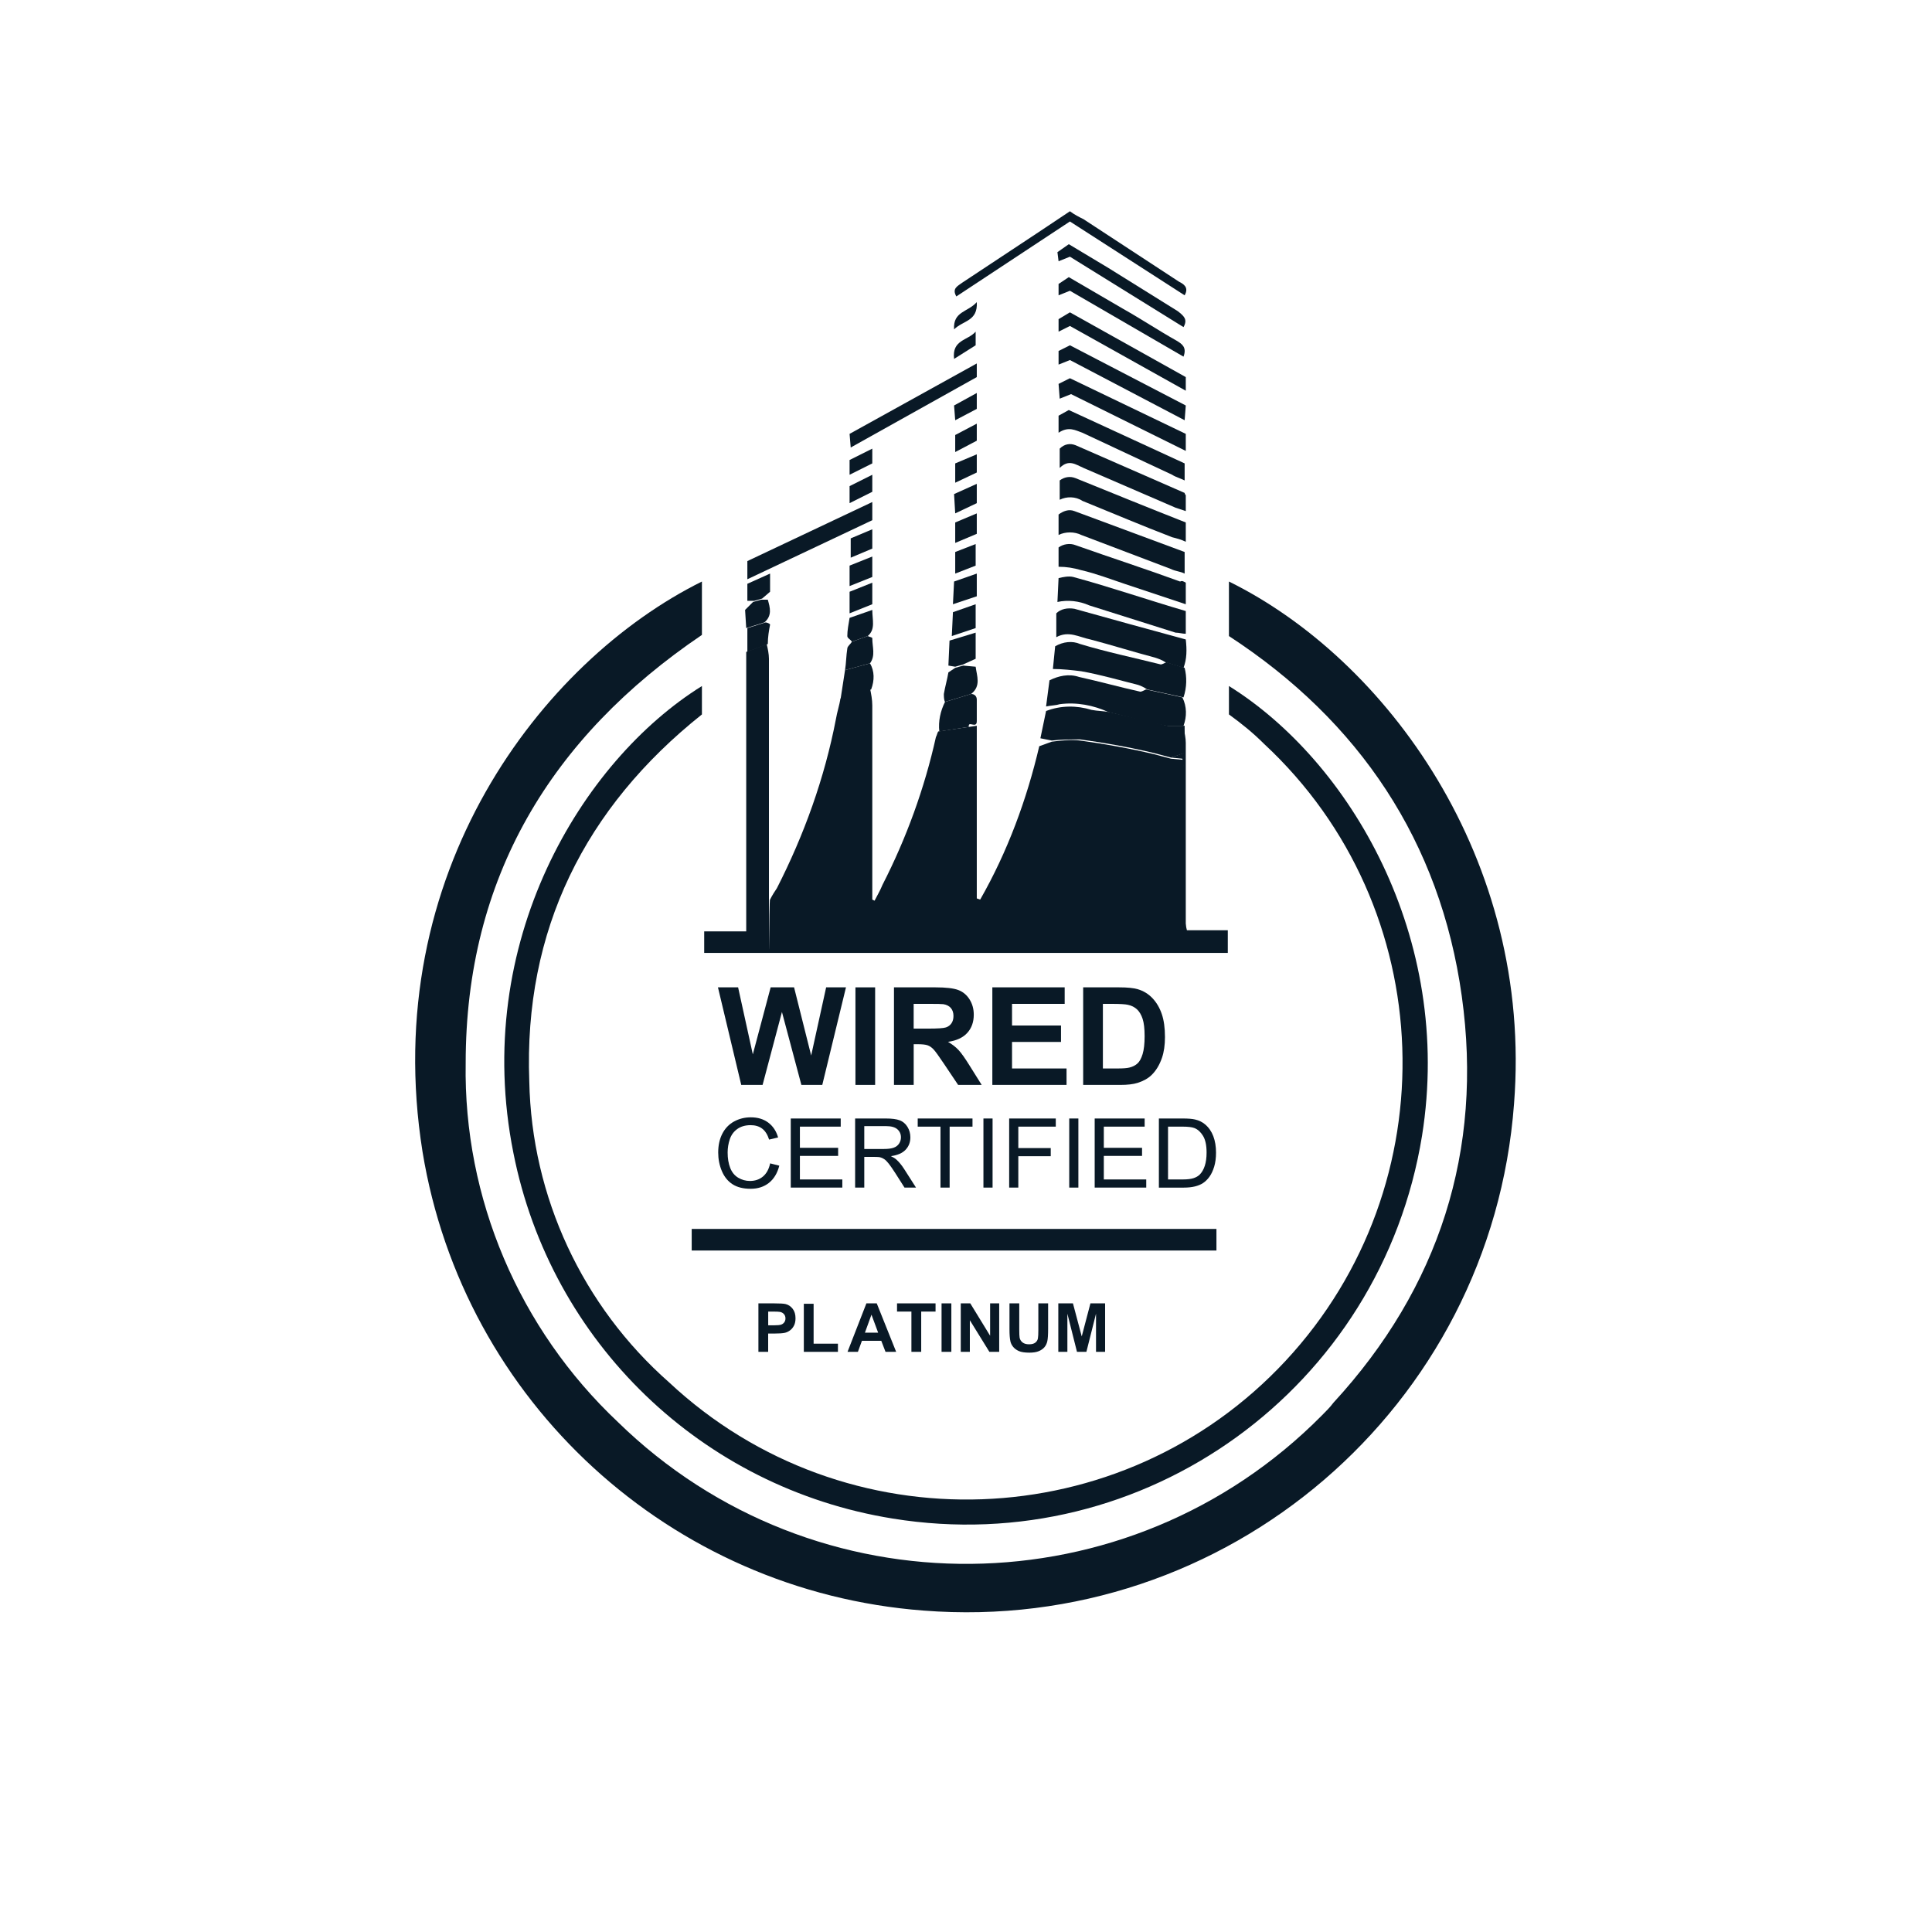 <?xml version="1.0" encoding="utf-8"?>
<!-- Generator: Adobe Illustrator 25.0.1, SVG Export Plug-In . SVG Version: 6.00 Build 0)  -->
<svg version="1.1" id="Layer_1" xmlns="http://www.w3.org/2000/svg" xmlns:xlink="http://www.w3.org/1999/xlink" x="0px" y="0px"
	 viewBox="0 0 170.1 170.1" style="enable-background:new 0 0 170.1 170.1;" xml:space="preserve">
<style type="text/css">
	.st0{fill:#091926;}
	.st1{enable-background:new    ;}
</style>
<path class="st0" d="M108.2,56v-4.8C122,58,135,75.6,133.3,97.2
	c-2,26.7-25.3,46.7-52,44.6c-22.3-1.7-40.5-18.4-44.1-40.4
	c-3.9-24.5,10.5-43.2,24.6-50.2v4.7C48.5,64.9,41,77.3,41,93.6
	C40.8,105.5,45.7,117,54.4,125.2c17.3,16.9,45,16.6,62-0.6
	c0.4-0.4,0.7-0.7,1-1.1c9.3-10.1,13.2-22.2,11.3-35.8
	S119.7,63.5,108.2,56z"/>
<path class="st0" d="M85.3,64L86,63.9v15.2l0.3,0.1
	C88.7,75,90.4,70.4,91.5,65.7l1.1-0.4c0.8-0.1,1.7-0.2,2.5-0.1
	c2.2,0.3,4.4,0.7,6.5,1.2l1.5,0.4l1.1,0.1c0,0.5,0.1,1,0.1,1.4
	c0,4.1,0,8.2,0,12.3c0,0.4,0.1,0.9,0.2,1.3h3.6v2H62V82h3.7
	V58.7c0-0.4,0-0.8,0-1.3L67.5,56.7C67.6,57.1,67.7,57.6,67.7,58
	c0,7,0,13.9,0,20.9c0,10.5,0,0.1,0.1,0.3c0.2-0.4,0.4-0.7,0.6-1
	c2.4-4.7,4.2-9.7,5.2-14.9c0.1-0.6,0.3-1.2,0.4-1.8
	l2.6-0.9c0.1,0.5,0.2,1,0.2,1.5c0,5.3,0,10.6,0,15.9v1.2
	l0.2,0.1c0.2-0.4,0.5-0.9,0.7-1.4c2.1-4.1,3.7-8.5,4.7-13
	c0.1-0.2,0.1-0.3,0.2-0.5L85.3,64z"/>
<path class="st0" d="M108.2,62.9v-2.5C118.8,67,128,82.5,125.2,100
	c-3.6,22.2-24.4,37.3-46.6,33.7C61.8,131,48.5,118.2,45.2,101.5
	C41.5,83,51.2,67,61.8,60.4v2.5c-10.3,8.2-15.7,19-15.2,32.3
	c0.2,10.2,4.7,19.8,12.3,26.5c15.5,14.5,39.9,13.6,54.3-1.9
	S126.8,79.9,111.3,65.5C110.3,64.5,109.3,63.7,108.2,62.9z"/>
<path class="st0" d="M103.1,66.7l-1.5-0.4c-2.1-0.5-4.3-0.9-6.5-1.2
	c-0.8,0-1.7,0-2.5,0.1l-1-0.2l0.5-2.4c1.3-0.5,2.7-0.5,4-0.1
	c0.5,0.1,1.1,0.1,1.6,0.2c1.7,0.4,3.4,0.8,5.1,1.2
	c0.5,0,1,0,1.5,0c0,0.1,0,0.1,0,0.2v2.2L103.1,66.7z"/>
<path class="st0" d="M104.2,63.9c-0.5,0-1,0-1.5,0C101,63.6,99.3,63.1,97.6,62.7
	C96.3,62.1,94.8,61.8,93.3,62c-0.3,0.1-0.7,0.1-1.2,0.2
	l0.3-2.3C93.2,59.5,94.1,59.3,95,59.6
	c1.8,0.4,3.6,0.9,5.4,1.3c0.1,0,0.3-0.1,0.5-0.2l3.2,0.7
	C104.5,62.2,104.5,63.1,104.2,63.9z"/>
<path class="st0" d="M104.2,61.4L101,60.7c-0.3-0.2-0.5-0.3-0.8-0.4
	c-1.6-0.4-3.3-0.9-5-1.2C94.4,59,93.5,58.9,92.7,58.9l0.2-2
	c0.7-0.4,1.5-0.5,2.2-0.2c2.3,0.7,4.7,1.2,7.1,1.8
	c0.1,0,0.3-0.1,0.5-0.2l1.6,0.5C104.5,59.6,104.5,60.5,104.2,61.4z"/>
<path class="st0" d="M104.2,58.8l-1.6-0.5C102.3,58.1,102,58,101.7,57.9
	c-1.9-0.5-3.8-1.1-5.7-1.6C95,56.1,94.1,55.5,93,56.1V54
	c0.4-0.4,1-0.5,1.6-0.4c3.2,0.9,6.5,1.8,9.8,2.7
	C104.5,57.2,104.5,58,104.2,58.8z"/>
<path class="st0" d="M104.4,53.8v2c-0.3,0-0.6-0.1-0.9-0.1l-7.6-2.4
	C95,52.9,94,52.8,93.1,53l0.1-2.1c0.4-0.1,0.9-0.2,1.3-0.1
	C97.8,51.7,101,52.8,104.4,53.8z"/>
<path class="st0" d="M104.4,51.3v1.9L99,51.4C97.8,51,96.5,50.5,95.2,50.2
	C94.5,50,93.9,49.9,93.2,49.9v-1.7c0.4-0.3,1-0.4,1.5-0.2
	c3.1,1.1,6.2,2.1,9.2,3.2
	C104.1,51.1,104.2,51.2,104.4,51.3z"/>
<path class="st0" d="M104.3,48.6V50.5c-0.4-0.2-0.8-0.2-1.2-0.4l-7.9-3
	c-0.6-0.3-1.4-0.3-2,0v-1.8C93.6,45,94.1,44.8,94.6,45
	L104.3,48.6z"/>
<path class="st0" d="M104.4,46v1.7C104,47.5,103.6,47.4,103.2,47.3
	c-2.6-1-5.2-2.1-7.9-3.2c-0.6-0.4-1.4-0.4-2-0.1v-1.7
	C93.7,42,94.2,41.9,94.7,42.1C97.9,43.4,101.1,44.7,104.4,46z"/>
<path class="st0" d="M104.4,43.6V45c-0.3-0.1-0.6-0.2-0.9-0.3l-8.1-3.5
	c-0.7-0.3-1.3-0.8-2.1,0V39.5c0.4-0.4,0.9-0.5,1.4-0.3
	l9.6,4.2C104.3,43.4,104.3,43.5,104.4,43.6z"/>
<path class="st0" d="M65.8,51v-1.6l11-5.2v1.6L65.8,51z"/>
<path class="st0" d="M93.2,38.1v-1.5l0.9-0.5l10.2,4.7v1.5
	c-0.4-0.2-0.8-0.3-1.1-0.5l-7.9-3.7
	C94.7,37.9,94.1,37.5,93.2,38.1z"/>
<path class="st0" d="M84.2,26.1c-0.4-0.7,0.1-0.9,0.5-1.2l6.5-4.3l3-2
	c0.4,0.3,0.8,0.5,1.2,0.7l8.4,5.5c0.4,0.2,0.9,0.5,0.5,1.2
	l-10.1-6.5L84.2,26.1z"/>
<path class="st0" d="M104.4,38.2v1.5l-10.1-5l-1,0.4l-0.1-1.3l1-0.5L104.4,38.2z"
	/>
<path class="st0" d="M104.3,37l-10.1-5.3l-1,0.4v-1.2l1-0.5l10.2,5.3L104.3,37z"/>
<path class="st0" d="M86,32v1.2l-11.1,6.2l-0.1-1.2L86,32z"/>
<path class="st0" d="M94.2,28.7l-1,0.5v-1.1l1-0.6l10.2,5.7v1.2L94.2,28.7z"
	/>
<path class="st0" d="M94.2,25.6l-1,0.4v-1l0.9-0.6l4.8,2.8
	C100.5,28.1,102,29.1,103.6,30c0.5,0.3,0.9,0.6,0.6,1.4
	L94.2,25.6z"/>
<path class="st0" d="M104.2,28.8l-10-6.2l-1,0.4l-0.1-0.8l1-0.7l3.5,2.1
	l6.1,3.8C104.2,27.8,104.6,28.1,104.2,28.8z"/>
<path class="st0" d="M85.3,64l-2.6,0.4c-0.1-0.9,0.1-1.8,0.5-2.6
	l2.3-0.7c0.3,0,0.5,0.2,0.5,0.5c0,0.6,0,1.2,0,1.9S85.2,63.4,85.3,64z
	"/>
<path class="st0" d="M85.5,61.1l-2.3,0.7c-0.1-0.2-0.1-0.5-0.1-0.7
	C83.2,60.5,83.4,59.8,83.5,59.2l0.6-0.4l0.7-0.2l1.1,0.1
	C86,59.5,86.4,60.4,85.5,61.1z"/>
<path class="st0" d="M76.7,60.7L74,61.6L74.4,59l2.2-0.6
	C77,59.1,77,59.9,76.7,60.7z"/>
<path class="st0" d="M76.6,58.4L74.4,59C74.5,58.4,74.5,57.7,74.6,57.1
	c0-0.2,0.3-0.4,0.4-0.6l1.4-0.5c0.2,0.1,0.4,0.1,0.4,0.2
	C76.8,57,77.1,57.7,76.6,58.4z"/>
<path class="st0" d="M84.8,58.5l-0.7,0.2l-0.6-0.1l0.1-2.2l2.3-0.7V58
	L84.8,58.5z"/>
<path class="st0" d="M76.4,56L75,56.5c-0.1-0.2-0.4-0.3-0.4-0.5
	c0-0.5,0.1-1,0.2-1.6l2-0.7C76.8,54.6,77.1,55.4,76.4,56z"/>
<path class="st0" d="M83.9,53.9l2-0.7v2.1L83.8,56L83.9,53.9z"/>
<path class="st0" d="M103.1,66.7l1.1-0.4v-2.2
	C104.3,64.5,104.4,65,104.4,65.4c0,5.5,0,11,0,16.4
	c-0.1-0.4-0.2-0.9-0.2-1.3c0-4.1,0-8.2,0-12.3
	c0-0.4,0-0.9-0.1-1.4L103.1,66.7z"/>
<path class="st0" d="M67.6,56.7l-1.8,0.7v-2.1l1.6-0.5
	c0.1,0,0.4,0.1,0.4,0.2C67.7,55.5,67.6,56.1,67.6,56.7z"/>
<path class="st0" d="M84,51.2L86,50.5v2l-2.1,0.7L84,51.2z"/>
<path class="st0" d="M67.3,54.8l-1.6,0.5l-0.1-1.6L66.3,53L67,52.8h0.6
	C67.8,53.5,68,54.2,67.3,54.8z"/>
<path class="st0" d="M74.8,54v-1.9l2-0.8v1.9L74.8,54z"/>
<path class="st0" d="M84.1,48.6l1.8-0.7v1.9L84.1,50.5V48.6z"/>
<path class="st0" d="M74.8,49.8l2-0.8v1.8l-2,0.8V49.8z"/>
<path class="st0" d="M86,45.2V47l-1.9,0.8V46L86,45.2z"/>
<path class="st0" d="M67.1,52.7l-0.7,0.2h-0.6v-1.5l2-0.9v1.6L67.1,52.7z"/>
<path class="st0" d="M76.8,48.3l-1.9,0.8v-1.7l1.9-0.8V48.3z"/>
<path class="st0" d="M84,43.5l2-0.9v1.7l-1.9,0.9L84,43.5z"/>
<path class="st0" d="M84.1,40.8L86,40v1.6L84.1,42.5V40.8z"/>
<path class="st0" d="M86,37.3v1.5l-1.9,1v-1.5L86,37.3z"/>
<path class="st0" d="M76.8,41.8v1.5l-2,1v-1.5L76.8,41.8z"/>
<path class="st0" d="M86,34.6V36l-1.9,1L84,35.7L86,34.6z"/>
<path class="st0" d="M74.8,40.5l2-1v1.3l-2,1V40.5z"/>
<path class="st0" d="M84,31.6C83.8,29.9,85.2,30,85.9,29.2v1.2L84,31.6z"/>
<path class="st0" d="M84,29c-0.1-1.6,1.2-1.5,2-2.4C86.1,28.3,84.8,28.2,84,29z"/>
<path class="st0" d="M60.9,110.1v-1.9h46.2v1.9H60.9z"/>
<g class="st1">
	<path class="st0" d="M66.773,119.02v-4.267h1.382c0.524,0,0.865,0.021,1.024,0.064
		c0.245,0.063,0.449,0.203,0.614,0.418c0.165,0.214,0.247,0.491,0.247,0.83
		c0,0.263-0.047,0.482-0.143,0.661s-0.216,0.318-0.362,0.42
		c-0.146,0.103-0.295,0.17-0.447,0.202c-0.206,0.041-0.503,0.062-0.894,0.062
		h-0.562v1.609H66.773z M67.635,115.475v1.211h0.472
		c0.339,0,0.566-0.022,0.681-0.066c0.115-0.045,0.204-0.115,0.27-0.21
		c0.065-0.095,0.097-0.206,0.097-0.332c0-0.155-0.045-0.283-0.137-0.384
		s-0.207-0.164-0.346-0.189c-0.103-0.02-0.31-0.029-0.62-0.029H67.635z"/>
	<path class="st0" d="M70.772,119.02v-4.231h0.861v3.513h2.142v0.719H70.772z"/>
</g>
<g class="st1">
	<path class="st0" d="M78.901,119.02h-0.937l-0.373-0.969h-1.705l-0.353,0.969h-0.914
		l1.662-4.267h0.911L78.901,119.02z M77.315,117.332l-0.588-1.584l-0.576,1.584
		H77.315z"/>
</g>
<g class="st1">
	<path class="st0" d="M80.244,119.02v-3.545h-1.266v-0.722h3.391v0.722h-1.263v3.545
		H80.244z"/>
	<path class="st0" d="M82.898,119.02v-4.267h0.862v4.267H82.898z"/>
	<path class="st0" d="M84.589,119.02v-4.267h0.838l1.746,2.85v-2.85h0.8v4.267h-0.864
		l-1.72-2.782v2.782H84.589z"/>
	<path class="st0" d="M88.878,114.753h0.861v2.311c0,0.367,0.011,0.604,0.032,0.714
		c0.037,0.174,0.125,0.314,0.264,0.42s0.328,0.159,0.568,0.159
		c0.245,0,0.429-0.051,0.554-0.15c0.124-0.1,0.198-0.223,0.224-0.368
		s0.038-0.387,0.038-0.725v-2.36h0.861v2.241c0,0.512-0.023,0.874-0.07,1.085
		c-0.046,0.212-0.132,0.391-0.257,0.536s-0.293,0.262-0.502,0.348
		c-0.21,0.086-0.483,0.129-0.821,0.129c-0.407,0-0.716-0.047-0.927-0.141
		c-0.21-0.094-0.377-0.217-0.499-0.367c-0.122-0.149-0.203-0.308-0.241-0.473
		c-0.057-0.244-0.085-0.605-0.085-1.082V114.753z"/>
	<path class="st0" d="M93.177,119.02v-4.267h1.289l0.774,2.91l0.765-2.91h1.293v4.267
		h-0.801v-3.358l-0.847,3.358h-0.829l-0.845-3.358v3.358H93.177z"/>
</g>
<g class="st1">
	<path class="st0" d="M65.262,95.52l-2.051-8.59h1.775l1.295,5.9l1.57-5.9h2.062
		l1.506,6l1.318-6h1.746l-2.086,8.59h-1.84l-1.711-6.422l-1.705,6.422H65.262z"/>
	<path class="st0" d="M75.316,95.52v-8.59h1.734v8.59H75.316z"/>
	<path class="st0" d="M78.709,95.52v-8.59h3.65c0.918,0,1.585,0.077,2.001,0.231
		s0.749,0.429,0.999,0.823s0.375,0.846,0.375,1.354c0,0.645-0.189,1.177-0.568,1.597
		s-0.945,0.685-1.699,0.794c0.375,0.219,0.685,0.459,0.929,0.721
		s0.573,0.727,0.987,1.395l1.049,1.676h-2.074l-1.254-1.869
		c-0.445-0.668-0.75-1.089-0.914-1.263s-0.338-0.293-0.521-0.357
		s-0.475-0.097-0.873-0.097h-0.352v3.586H78.709z M80.443,90.562h1.283
		c0.832,0,1.352-0.035,1.559-0.105s0.369-0.191,0.486-0.363
		s0.176-0.387,0.176-0.645c0-0.289-0.077-0.522-0.231-0.7
		S83.344,88.459,83.062,88.412c-0.141-0.02-0.562-0.029-1.266-0.029h-1.354V90.562z"/>
	<path class="st0" d="M87.369,95.52v-8.59h6.369v1.453h-4.635v1.904h4.312v1.447h-4.312
		v2.338h4.799v1.447H87.369z"/>
	<path class="st0" d="M95.367,86.93h3.17c0.715,0,1.26,0.055,1.635,0.164
		c0.504,0.148,0.936,0.412,1.295,0.791s0.633,0.843,0.82,1.392
		s0.281,1.226,0.281,2.03c0,0.707-0.088,1.316-0.264,1.828
		c-0.215,0.625-0.521,1.131-0.92,1.518c-0.301,0.293-0.707,0.521-1.219,0.686
		c-0.383,0.121-0.895,0.182-1.535,0.182h-3.264V86.93z M97.102,88.383v5.689
		h1.295c0.484,0,0.834-0.027,1.049-0.082c0.281-0.07,0.515-0.189,0.7-0.357
		s0.337-0.444,0.454-0.829s0.176-0.909,0.176-1.573s-0.059-1.174-0.176-1.529
		s-0.281-0.633-0.492-0.832s-0.479-0.334-0.803-0.404
		c-0.242-0.055-0.717-0.082-1.424-0.082H97.102z"/>
</g>
<g class="st1">
	<path class="st0" d="M67.807,102.427l0.805,0.203c-0.169,0.661-0.473,1.165-0.911,1.513
		c-0.438,0.347-0.975,0.521-1.608,0.521c-0.656,0-1.189-0.133-1.6-0.4
		c-0.411-0.267-0.724-0.653-0.938-1.16c-0.214-0.506-0.322-1.05-0.322-1.631
		c0-0.634,0.121-1.187,0.363-1.658s0.586-0.83,1.033-1.075
		c0.447-0.244,0.939-0.367,1.476-0.367c0.609,0,1.121,0.155,1.536,0.465
		c0.415,0.311,0.704,0.746,0.867,1.308l-0.792,0.187
		c-0.141-0.442-0.346-0.765-0.614-0.967s-0.606-0.303-1.013-0.303
		c-0.468,0-0.858,0.112-1.172,0.336s-0.535,0.525-0.662,0.902
		c-0.127,0.378-0.191,0.768-0.191,1.169c0,0.518,0.075,0.969,0.226,1.354
		c0.151,0.387,0.385,0.675,0.704,0.866c0.318,0.19,0.663,0.286,1.034,0.286
		c0.451,0,0.833-0.13,1.146-0.391C67.485,103.324,67.696,102.938,67.807,102.427z"/>
	<path class="st0" d="M69.621,104.56v-6.084h4.399v0.718h-3.594v1.863h3.366v0.714h-3.366
		v2.071h3.735v0.718H69.621z"/>
</g>
<g class="st1">
	<path class="st0" d="M75.288,104.56v-6.084h2.698c0.542,0,0.954,0.054,1.236,0.163
		s0.508,0.303,0.677,0.579c0.169,0.277,0.253,0.583,0.253,0.918
		c0,0.432-0.14,0.795-0.419,1.091s-0.711,0.484-1.295,0.564
		c0.213,0.103,0.375,0.204,0.485,0.304c0.235,0.215,0.458,0.485,0.668,0.809
		l1.058,1.656h-1.013l-0.805-1.266c-0.235-0.365-0.429-0.645-0.581-0.839
		c-0.152-0.193-0.289-0.329-0.409-0.406c-0.12-0.078-0.243-0.132-0.367-0.162
		c-0.091-0.02-0.241-0.029-0.448-0.029H76.094v2.702H75.288z M76.094,101.16h1.73
		c0.368,0,0.656-0.038,0.863-0.114s0.365-0.197,0.473-0.365
		c0.108-0.167,0.162-0.349,0.162-0.545c0-0.288-0.104-0.524-0.313-0.71
		s-0.539-0.278-0.99-0.278H76.094V101.16z"/>
</g>
<g class="st1">
	<path class="st0" d="M82.804,104.56v-5.366h-2.005v-0.718h4.823v0.718h-2.013v5.366
		H82.804z"/>
	<path class="st0" d="M86.585,104.56v-6.084h0.805v6.084H86.585z"/>
	<path class="st0" d="M88.851,104.56v-6.084h4.104v0.718H89.656v1.884h2.855v0.719H89.656
		v2.764H88.851z"/>
	<path class="st0" d="M94.139,104.56v-6.084h0.805v6.084H94.139z"/>
	<path class="st0" d="M96.38,104.56v-6.084h4.399v0.718h-3.595v1.863h3.366v0.714h-3.366
		v2.071h3.735v0.718H96.38z"/>
	<path class="st0" d="M102.032,104.56v-6.084h2.097c0.473,0,0.834,0.028,1.083,0.087
		c0.349,0.08,0.646,0.226,0.893,0.436c0.32,0.271,0.561,0.618,0.72,1.04
		s0.238,0.903,0.238,1.446c0,0.462-0.054,0.871-0.161,1.229
		c-0.108,0.356-0.247,0.652-0.415,0.886c-0.169,0.234-0.354,0.418-0.555,0.552
		c-0.2,0.135-0.442,0.236-0.727,0.306c-0.283,0.069-0.609,0.104-0.977,0.104
		H102.032z M102.838,103.842h1.299c0.401,0,0.716-0.038,0.944-0.112
		s0.41-0.18,0.546-0.315c0.19-0.19,0.34-0.447,0.446-0.77
		s0.159-0.714,0.159-1.173c0-0.637-0.104-1.125-0.313-1.467s-0.462-0.571-0.761-0.688
		c-0.216-0.083-0.563-0.124-1.042-0.124h-1.278V103.842z"/>
</g>
</svg>
